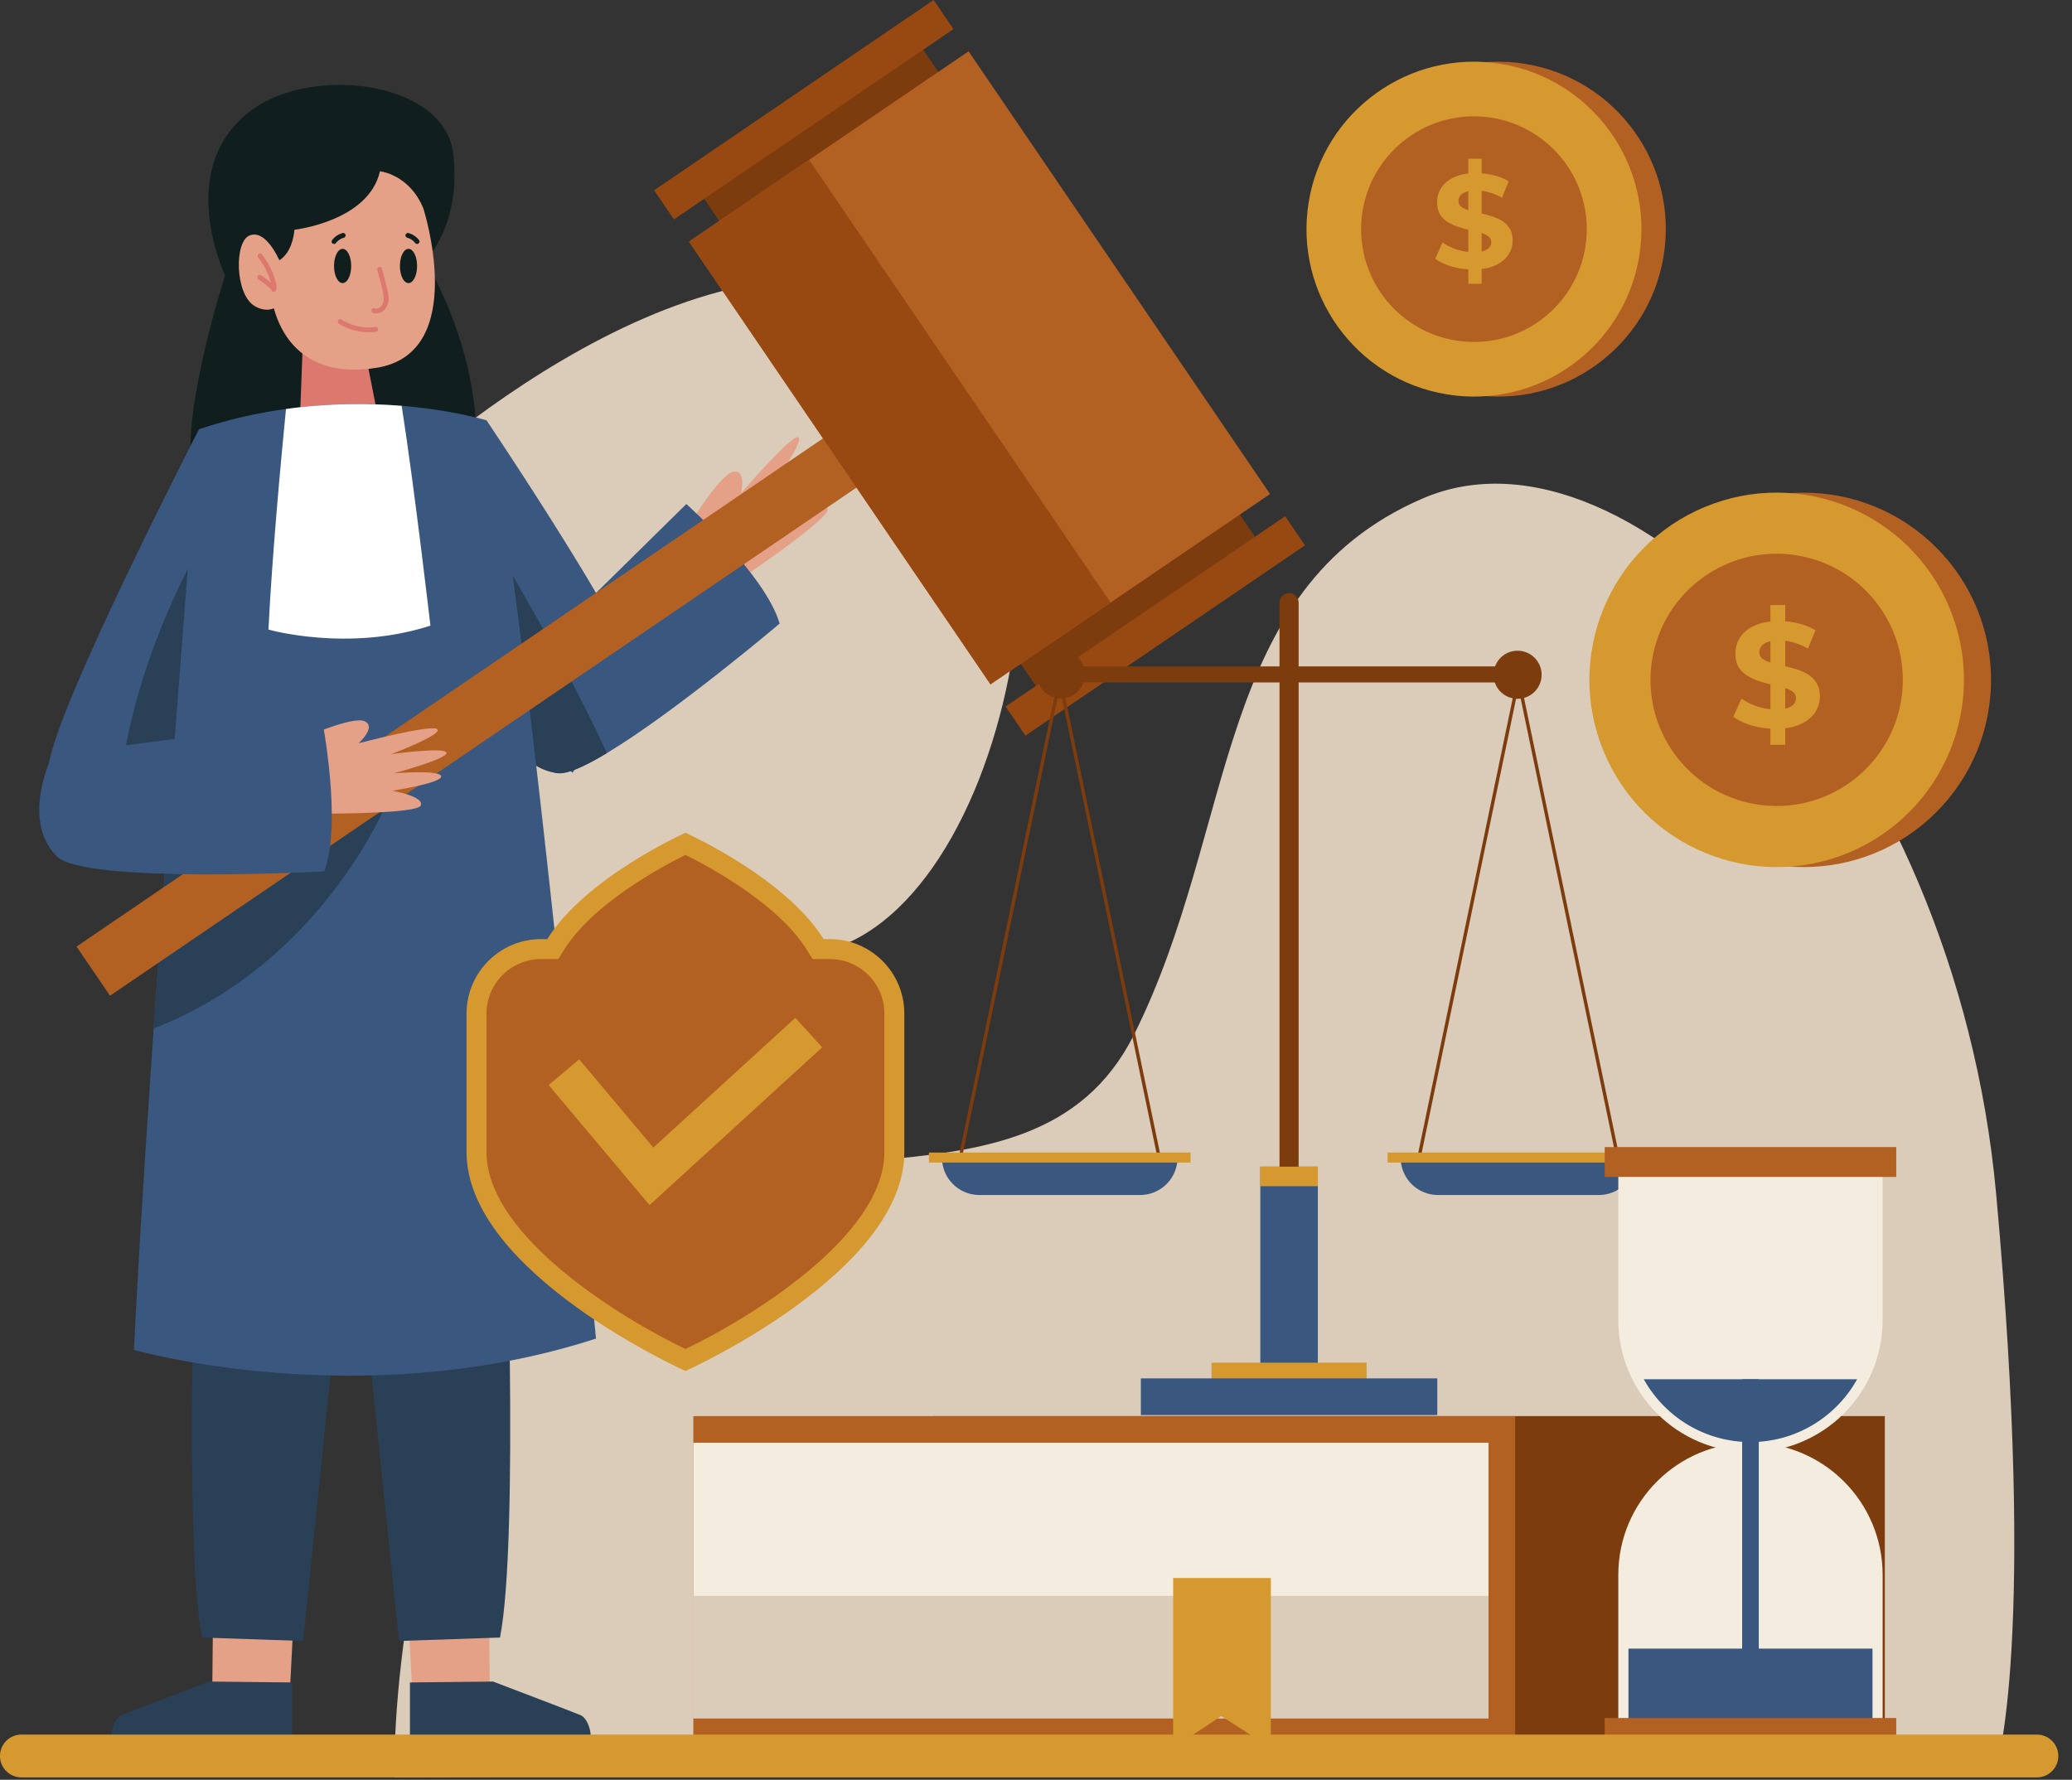 <svg xmlns="http://www.w3.org/2000/svg" width="440" height="378" fill="none"><rect width="100%" height="100%" fill="#333333" stroke="none"/><path fill="#DBCBB9" d="M76.213 109.69s57.86-58.61 107.454-49.594c49.594 9.017 38.323 114.968 0 138.262-38.323 23.294-164.562-17.283-107.454-88.668zm7.506 267.804s-1.331-71.898 35.283-109.178c36.614-37.28 99.858-4.66 121.827-48.597 21.969-43.938 16.643-94.532 61.246-113.838 44.603-19.306 113.172 52.592 121.827 147.79 8.654 95.198 0 121.827 0 121.827l-340.183 1.996z"/><path fill="#B36023" d="M411.165 172.509c15.527-15.527 15.527-40.702 0-56.229-15.527-15.527-40.701-15.527-56.228 0-15.528 15.527-15.528 40.702 0 56.229 15.527 15.527 40.701 15.527 56.228 0z"/><path fill="#D5992F" d="M392.501 181.125c20.287-8.403 29.921-31.662 21.518-51.95-8.404-20.288-31.663-29.922-51.951-21.518-20.288 8.403-29.922 31.662-21.518 51.95 8.404 20.288 31.663 29.922 51.951 21.518z"/><path fill="#B36023" d="M403.725 148.683c2.371-14.604-7.547-28.364-22.152-30.735-14.604-2.37-28.364 7.548-30.735 22.152-2.37 14.605 7.548 28.365 22.152 30.735 14.605 2.37 28.365-7.547 30.735-22.152z"/><path fill="#D5992F" d="M375.946 158.188v-29.69h3.159v29.69h-3.159zm1.137-3.412c-1.769 0-3.464-.231-5.085-.694-1.621-.485-2.927-1.106-3.916-1.864l1.737-3.853c.947.674 2.063 1.232 3.348 1.674a12.79 12.79 0 0 0 3.948.632c1.01 0 1.821-.095 2.432-.285.631-.21 1.095-.495 1.389-.853.295-.357.443-.768.443-1.231 0-.59-.232-1.053-.695-1.39-.463-.358-1.074-.642-1.832-.853-.758-.231-1.6-.442-2.527-.631a36.078 36.078 0 0 1-2.748-.759 11.657 11.657 0 0 1-2.495-1.137 5.727 5.727 0 0 1-1.863-1.831c-.464-.758-.695-1.727-.695-2.906 0-1.264.337-2.411 1.011-3.443.694-1.053 1.726-1.884 3.095-2.495 1.389-.632 3.127-.948 5.211-.948 1.39 0 2.759.169 4.106.506 1.348.316 2.537.8 3.569 1.453l-1.579 3.885a12.892 12.892 0 0 0-3.095-1.295 11.004 11.004 0 0 0-3.032-.443c-.99 0-1.801.116-2.432.348-.632.231-1.085.537-1.359.916-.273.358-.41.779-.41 1.263 0 .569.231 1.032.695 1.39.463.337 1.074.61 1.832.821.758.211 1.589.421 2.495.632.926.21 1.842.452 2.748.726a10.54 10.54 0 0 1 2.526 1.106 5.432 5.432 0 0 1 1.832 1.832c.485.758.727 1.716.727 2.874a5.977 5.977 0 0 1-1.043 3.411c-.694 1.032-1.737 1.863-3.126 2.495-1.369.632-3.106.947-5.212.947z"/><path fill="#B36023" d="M353.28 54.363c3.147-19.387-10.019-37.654-29.406-40.8-19.387-3.147-37.654 10.019-40.8 29.406-3.146 19.387 10.019 37.654 29.406 40.8 19.387 3.146 37.654-10.02 40.8-29.406z"/><path fill="#D5992F" d="M348.108 54.363c3.146-19.387-10.02-37.654-29.407-40.8-19.387-3.147-37.653 10.019-40.8 29.405-3.146 19.387 10.019 37.654 29.406 40.8 19.387 3.147 37.654-10.018 40.801-29.405z"/><path fill="#B36023" d="M312.997 72.629c13.233 0 23.96-10.728 23.96-23.96 0-13.233-10.727-23.96-23.96-23.96s-23.96 10.727-23.96 23.96c0 13.232 10.727 23.96 23.96 23.96z"/><path fill="#D5992F" d="M311.811 60.278V33.723h2.825v26.555h-2.825zm1.017-3.051c-1.582 0-3.098-.207-4.548-.622-1.45-.433-2.618-.988-3.503-1.666l1.554-3.447c.847.603 1.846 1.102 2.994 1.497 1.168.377 2.345.565 3.532.565.904 0 1.629-.085 2.175-.254.565-.188.979-.442 1.243-.763.263-.32.395-.687.395-1.101 0-.528-.207-.942-.621-1.243-.415-.32-.961-.575-1.639-.763a24.679 24.679 0 0 0-2.26-.565 32.029 32.029 0 0 1-2.457-.678 10.48 10.48 0 0 1-2.232-1.017 5.129 5.129 0 0 1-1.667-1.639c-.414-.678-.621-1.544-.621-2.599 0-1.13.301-2.156.904-3.079.621-.941 1.544-1.685 2.768-2.231 1.243-.565 2.797-.848 4.661-.848 1.243 0 2.467.15 3.673.452 1.205.283 2.269.716 3.192 1.3L318.958 42a11.54 11.54 0 0 0-2.768-1.158 9.845 9.845 0 0 0-2.712-.395c-.885 0-1.61.103-2.175.31-.565.208-.97.48-1.215.82-.245.32-.367.696-.367 1.13 0 .508.207.922.621 1.242.415.302.961.547 1.639.735.678.188 1.422.377 2.232.565.828.188 1.647.405 2.457.65a9.435 9.435 0 0 1 2.26.988c.678.415 1.224.96 1.639 1.639.433.678.649 1.535.649 2.57 0 1.112-.31 2.129-.932 3.052-.621.922-1.554 1.666-2.797 2.231-1.224.565-2.777.848-4.661.848z"/><path fill="#101E1E" d="M90.34 55.265s7.729-7.466 5.894-22.67C94.399 17.39 66.917 13.84 53.806 23.126c-17.127 12.132-6.009 35.327-6.009 35.327s-10.41 32.465-6.478 43.475c0 0 40.895 5.767 59.245-1.835 0 0 4.194-18.876-10.224-44.828z"/><path fill="#DC786E" d="m64.435 69.186-.808 21.641s5.976 3.553 17.119.161l-4.522-22.933-11.789 1.131z"/><path fill="#E5A187" d="m103.838 340.762.242 25.215H87.882l-1.21-23.491 17.166-1.724z"/><path fill="#2A4056" d="M107.299 249.762s2.993 77.077-1.122 98.03l-21.456.728-9.599-93.146 32.177-5.612zM87.055 357.329l17.649-.188s17.274 6.572 18.588 7.135c1.314.563 2.816 3.567 1.878 6.947H87.055v-13.894z"/><path fill="#E5A187" d="m45.253 340.762-.242 25.215h16.198l1.209-23.491-17.165-1.724z"/><path fill="#2A4056" d="M41.792 249.762s-2.993 77.077 1.123 98.03l21.456.728 9.6-93.146-32.179-5.612zm20.244 107.567-17.65-.188s-17.273 6.572-18.587 7.135c-1.314.563-2.816 3.567-1.878 6.947h38.115v-13.894z"/><path fill="#E5A187" d="M146.491 111.295s6.436-10.643 9.273-11.117c2.837-.474 1.592 4.592 1.592 4.592s10.606-12.338 12.124-11.931c1.518.407-5.125 9.931-5.125 9.931s8.443-7.74 9.517-6.924c1.074.814-6.747 9.946-6.747 9.946s7.784-6.317 8.673-5.17c.889 1.148-6.851 8.406-6.851 8.406s6.443-2.963 6.777-.815c.333 2.148-19.708 15.613-19.708 15.613l-5.258-4.666-4.267-7.865z"/><path fill="#39577F" d="m135.294 143.067-8.331 12.805-5.369 8.259s-4.978-4.484-11.036-10.408c-5.77-5.626-12.516-12.548-16.898-18.153a42.464 42.464 0 0 1-.936-1.214c-8.557-11.447-3.713-41.93-3.713-41.93l14.296-3.159s18.04 26.802 27.193 43.597c2.305 4.238 4.043 7.838 4.794 10.203z"/><path fill="#39577F" d="M165.556 132.447s-22.253 18.849-36.692 27.507c-.716.434-1.409.838-2.079 1.211-3.724 2.094-6.755 3.298-8.468 3.039-2.521-.381-4.608-1.462-6.321-2.909-5.087-4.28-6.923-11.728-7.281-13.403-.046-.221-.069-.343-.069-.343l.982-.982 10.342-10.174.594-.586 9.626-9.489 19.557-19.268s16.824 15.017 19.809 25.397z"/><path fill="#2A4056" d="M128.865 159.954c-.716.434-1.409.838-2.079 1.211-3.724 2.094-6.755 3.298-8.468 3.039-2.521-.381-4.608-1.462-6.321-2.909-1.744-3.48-2.391-6.565-2.391-6.565l.952-1.005a320.641 320.641 0 0 1-5.841-5.834c-4.074-4.173-8.103-8.545-11.05-12.322l2.369-10.974 6.808-12.406s.145.236.419.67a623.542 623.542 0 0 1 13.304 22.946 490.362 490.362 0 0 1 4.021 7.44 356.668 356.668 0 0 1 6.374 12.627 278.15 278.15 0 0 1 1.903 4.082z"/><path fill="#39577F" d="M42.257 91.178s-30.189 58.559-31.9 71.276l41.323 4.453 4.891-27.879s-4.157-20.298-4.89-22.499c-.734-2.2-9.424-25.35-9.424-25.35z"/><path fill="#2A4056" d="M42.663 115.638s-15.831 26.714-17.414 54.814l20.184-1.583s3.364-14.05 2.968-15.831c-.396-1.781-2.177-21.372-2.177-21.372l-3.561-16.028z"/><path fill="#39577F" d="M126.562 284.298c-49.912 16.188-98.117 2.396-98.117 2.396.957-19.387 2.49-43.566 4.196-68.26a8108.616 8108.616 0 0 1 3.94-54.581c3.043-40.584 5.666-72.682 5.666-72.682a101.387 101.387 0 0 1 18.482-4.299c9.246-1.296 17.68-1.234 24.57-.679 10.984.905 18.009 3.085 18.009 3.085 7.426 27.646 23.254 195.02 23.254 195.02z"/><path fill="#2A4056" d="M83.285 167.936s-13.32 35.925-50.642 50.498c1.265-18.523 2.643-37.324 3.939-54.581l46.703 4.083z"/><path fill="#fff" d="M91.404 132.877c-17.502 5.674-34.397.836-34.397.836.76-15.35 2.546-34.865 3.723-46.846 9.245-1.292 17.68-1.228 24.569-.67 2.724 17.438 6.105 46.68 6.105 46.68z"/><path fill="#E5A187" d="M89.902 44.268S99.77 74.98 79.953 78.12c-19.816 3.14-23.543-13.43-22.58-22.077 0 0 4.474-.29 5.156-7.249 0 0 15.75-1.778 18.156-12.415 0 0 6.24.624 9.217 7.89z"/><path fill="#E5A187" d="M59.816 56.39s-2.96-7.808-6.76-6.406c-3.371 1.244-3.163 12.576 1.019 15.014 4.18 2.438 6.412-1.588 6.412-1.588l-.67-7.02z"/><path fill="#B36023" d="M189.266 83.239 16.255 201.036l7.11 10.444L196.378 93.683l-7.111-10.444z"/><path fill="#7C3C0E" d="M194.271 7.947 147.752 39.62l73.992 108.675 46.52-31.674L194.271 7.947z"/><path fill="#B36023" d="m205.679 10.896-59.364 40.418 64.022 94.03 59.363-40.418-64.021-94.03z"/><path fill="#984911" d="m171.822 33.949-25.507 17.366 64.022 94.031 25.507-17.366-64.022-94.031zM198.261 0l-59.364 40.418 4.211 6.184 59.363-40.418L198.261 0zm74.649 109.639-59.363 40.418 4.21 6.184 59.363-40.418-4.21-6.184z"/><path fill="#E5A187" d="M63.488 157.094s11.33-5.129 13.938-3.913c2.607 1.215-1.287 4.687-1.287 4.687s15.728-4.166 16.749-2.97c1.02 1.195-9.848 5.285-9.848 5.285s11.342-1.599 11.766-.32c.424 1.279-11.193 4.379-11.193 4.379s9.993-.8 10.076.649c.083 1.45-10.407 3.05-10.407 3.05s6.989 1.206 6.047 3.165c-.941 1.959-25.085 1.71-25.085 1.71l-1.693-6.823.937-8.899z"/><path fill="#39577F" d="m11.173 160.308 57.224-7.44s4.33 22.132.44 32.209c0 0-51.012 2.748-56.828-3.235-7.753-7.975-.836-21.534-.836-21.534z"/><path fill="#DC786E" d="M80.138 57.342c.434 1.727.989 3.47 1.276 5.227.124.756.142 1.63-.333 2.276-.37.503-.964.837-1.583.63-.63-.21-.9.783-.273.992.8.268 1.629 0 2.25-.54.688-.598.998-1.463 1.035-2.355.044-1.069-.282-2.129-.54-3.155l-.84-3.347c-.161-.642-1.153-.37-.992.272zm-25.28-2.627a15.336 15.336 0 0 1 1.887 3.135c.25.555.463 1.128.642 1.71.17.554.43 1.2.238 1.771-.211.63.782.898.992.273.23-.689.028-1.41-.168-2.083a16.35 16.35 0 0 0-2.864-5.533c-.172-.22-.546-.177-.727 0-.22.214-.171.51 0 .727z"/><path fill="#DC786E" d="M58.506 60.877a30.428 30.428 0 0 0-3.093-2.425c-.222-.152-.58-.05-.703.184-.138.261-.053.541.185.703a27.41 27.41 0 0 1 2.884 2.266c.2.178.532.212.727 0 .179-.197.213-.535 0-.727z"/><path fill="#101E1E" d="M88.565 56.49c0 2.007-.814 3.634-1.817 3.634-1.004 0-1.817-1.627-1.817-3.634 0-2.007.814-3.634 1.817-3.634 1.003 0 1.817 1.626 1.817 3.634zm-2.083-6a3.528 3.528 0 0 1 .411.14c.085.033-.08-.037-.023-.01l.057.026a3.812 3.812 0 0 1 .63.368c.016.012.032.025.05.037.086.064-.068-.055-.019-.014.076.063.151.125.223.192.144.134.276.28.397.435.075.097.248.151.364.151a.52.52 0 0 0 .514-.515.607.607 0 0 0-.15-.364 4.22 4.22 0 0 0-2.18-1.438c-.259-.072-.57.09-.632.36a.521.521 0 0 0 .358.632zm-15.542 6c0 2.007.814 3.634 1.817 3.634 1.003 0 1.816-1.627 1.816-3.634 0-2.007-.813-3.634-1.816-3.634-1.004 0-1.818 1.626-1.818 3.634zm1.809-6.99a4.216 4.216 0 0 0-2.18 1.437c-.087.112-.15.215-.15.364 0 .126.056.277.15.364.186.17.55.226.728 0a3.692 3.692 0 0 1 .59-.603l.05-.037a3.625 3.625 0 0 1 .627-.37l.056-.027c.098-.046-.082.033-.023.01a3.893 3.893 0 0 1 .425-.146c.259-.073.445-.369.359-.633a.521.521 0 0 0-.632-.36z"/><path fill="#DC786E" d="M71.986 68.748a11.94 11.94 0 0 0 7.813 1.735c.278-.035.51-.21.514-.514.003-.25-.24-.549-.514-.514a11.052 11.052 0 0 1-7.294-1.595c-.562-.353-1.078.537-.52.888z"/><path fill="#7C3C0E" d="M226.497 144.941h94.488v-3.403h-94.488v3.403z"/><path fill="#7C3C0E" d="M275.771 289.142h-4.058V127.959a2.03 2.03 0 0 1 4.058 0v161.183zm51.597-145.903a5.102 5.102 0 1 1-10.203 0 5.102 5.102 0 0 1 10.203 0zm-102.153 5.102a5.102 5.102 0 1 0 0-10.203 5.102 5.102 0 0 0 0 10.203z"/><path fill="#39577F" d="M279.848 247.784h-12.213v43.618h12.213v-43.618z"/><path fill="#D5992F" d="M279.848 247.784h-12.213v4.153h12.213v-4.153zm10.357 41.629h-32.927v5.568h32.927v-5.568z"/><path fill="#39577F" d="M305.216 292.75h-62.949v7.789h62.949v-7.789z"/><path stroke="#7C3C0E" stroke-miterlimit="10" stroke-width=".719" d="m322.441 144.254-21.146 101.757h42.293l-21.147-101.757z"/><path fill="#39577F" d="M339.513 253.801h-34.142a7.934 7.934 0 0 1-7.934-7.934h50.011a7.935 7.935 0 0 1-7.935 7.934z"/><path fill="#D5992F" d="M350.224 244.79h-55.565v2.127h55.565v-2.127z"/><path stroke="#7C3C0E" stroke-miterlimit="10" stroke-width=".719" d="m225.043 144.254-21.147 101.757h42.293l-21.146-101.757z"/><path fill="#39577F" d="M242.114 253.801h-34.142a7.935 7.935 0 0 1-7.935-7.934h50.011a7.934 7.934 0 0 1-7.934 7.934z"/><path fill="#D5992F" d="M252.825 244.79H197.26v2.127h55.565v-2.127z"/><path fill="#7C3C0E" d="M400.251 300.761h-202.07v69.827h202.07v-69.827z"/><path fill="#B36023" d="M321.754 300.761H147.232v69.827h174.522v-69.827z"/><path fill="#F4EDDF" d="M316.095 306.42H147.232v58.51h168.863v-58.51z"/><path fill="#DBCBB9" d="M316.095 338.938H147.232v25.992h168.863v-25.992z"/><path fill="#D5992F" d="m269.873 371.223-10.538-6.75-10.205 6.75v-36.075h20.743v36.075z"/><path fill="#F4EDDF" d="M371.721 308.425c-15.5 0-28.065-12.565-28.065-28.065v-34.93h56.13v34.93c0 15.5-12.565 28.065-28.065 28.065z"/><path fill="#39577F" d="M394.371 292.94c-4.158 7.461-11.902 12.668-20.885 13.274a26.434 26.434 0 0 1-3.53 0c-8.983-.606-16.727-5.809-20.885-13.274h45.3z"/><path fill="#F4EDDF" d="M371.721 306.417c15.5 0 28.065 12.565 28.065 28.065v34.93h-56.13v-34.93c-.001-15.5 12.565-28.065 28.065-28.065z"/><path fill="#39577F" d="M397.636 350.143h-51.828v17.118h51.828v-17.118z"/><path fill="#39577F" d="M373.485 292.94h-3.53v67.256h3.53V292.94z"/><path fill="#B36023" d="M402.677 364.879h-61.911v6.344h61.911v-6.344zm0-121.259h-61.911v6.344h61.911v-6.344z"/><path fill="#D5992F" d="M176.22 199.455c8.736 0 15.818 7.082 15.818 15.818v29.419c0 25.673-46.48 46.484-46.48 46.484s-46.484-20.811-46.484-46.484v-29.419c0-8.736 7.082-15.818 15.818-15.818h1.318c8.159-13.101 29.348-22.587 29.348-22.587s21.184 9.486 29.343 22.587h1.319z"/><path fill="#B36023" d="M145.559 286.504c-13.246-6.309-42.245-23.869-42.245-41.813v-29.418c0-6.385 5.195-11.58 11.579-11.58h3.672l1.244-1.998c6.082-9.766 20.715-17.63 25.75-20.128 5.031 2.497 19.663 10.362 25.745 20.128l1.244 1.998h3.672c6.385 0 11.58 5.195 11.58 11.58v29.418c0 17.945-28.997 35.504-42.241 41.813z"/><path fill="#D5992F" d="m137.935 255.949-21.428-25.509 6.491-5.452 15.743 18.741 30.146-27.552 5.719 6.259-36.671 33.513zm294.611 121.545H4.544a4.544 4.544 0 0 1 0-9.088h428.003a4.544 4.544 0 1 1-.001 9.088z"/></svg>